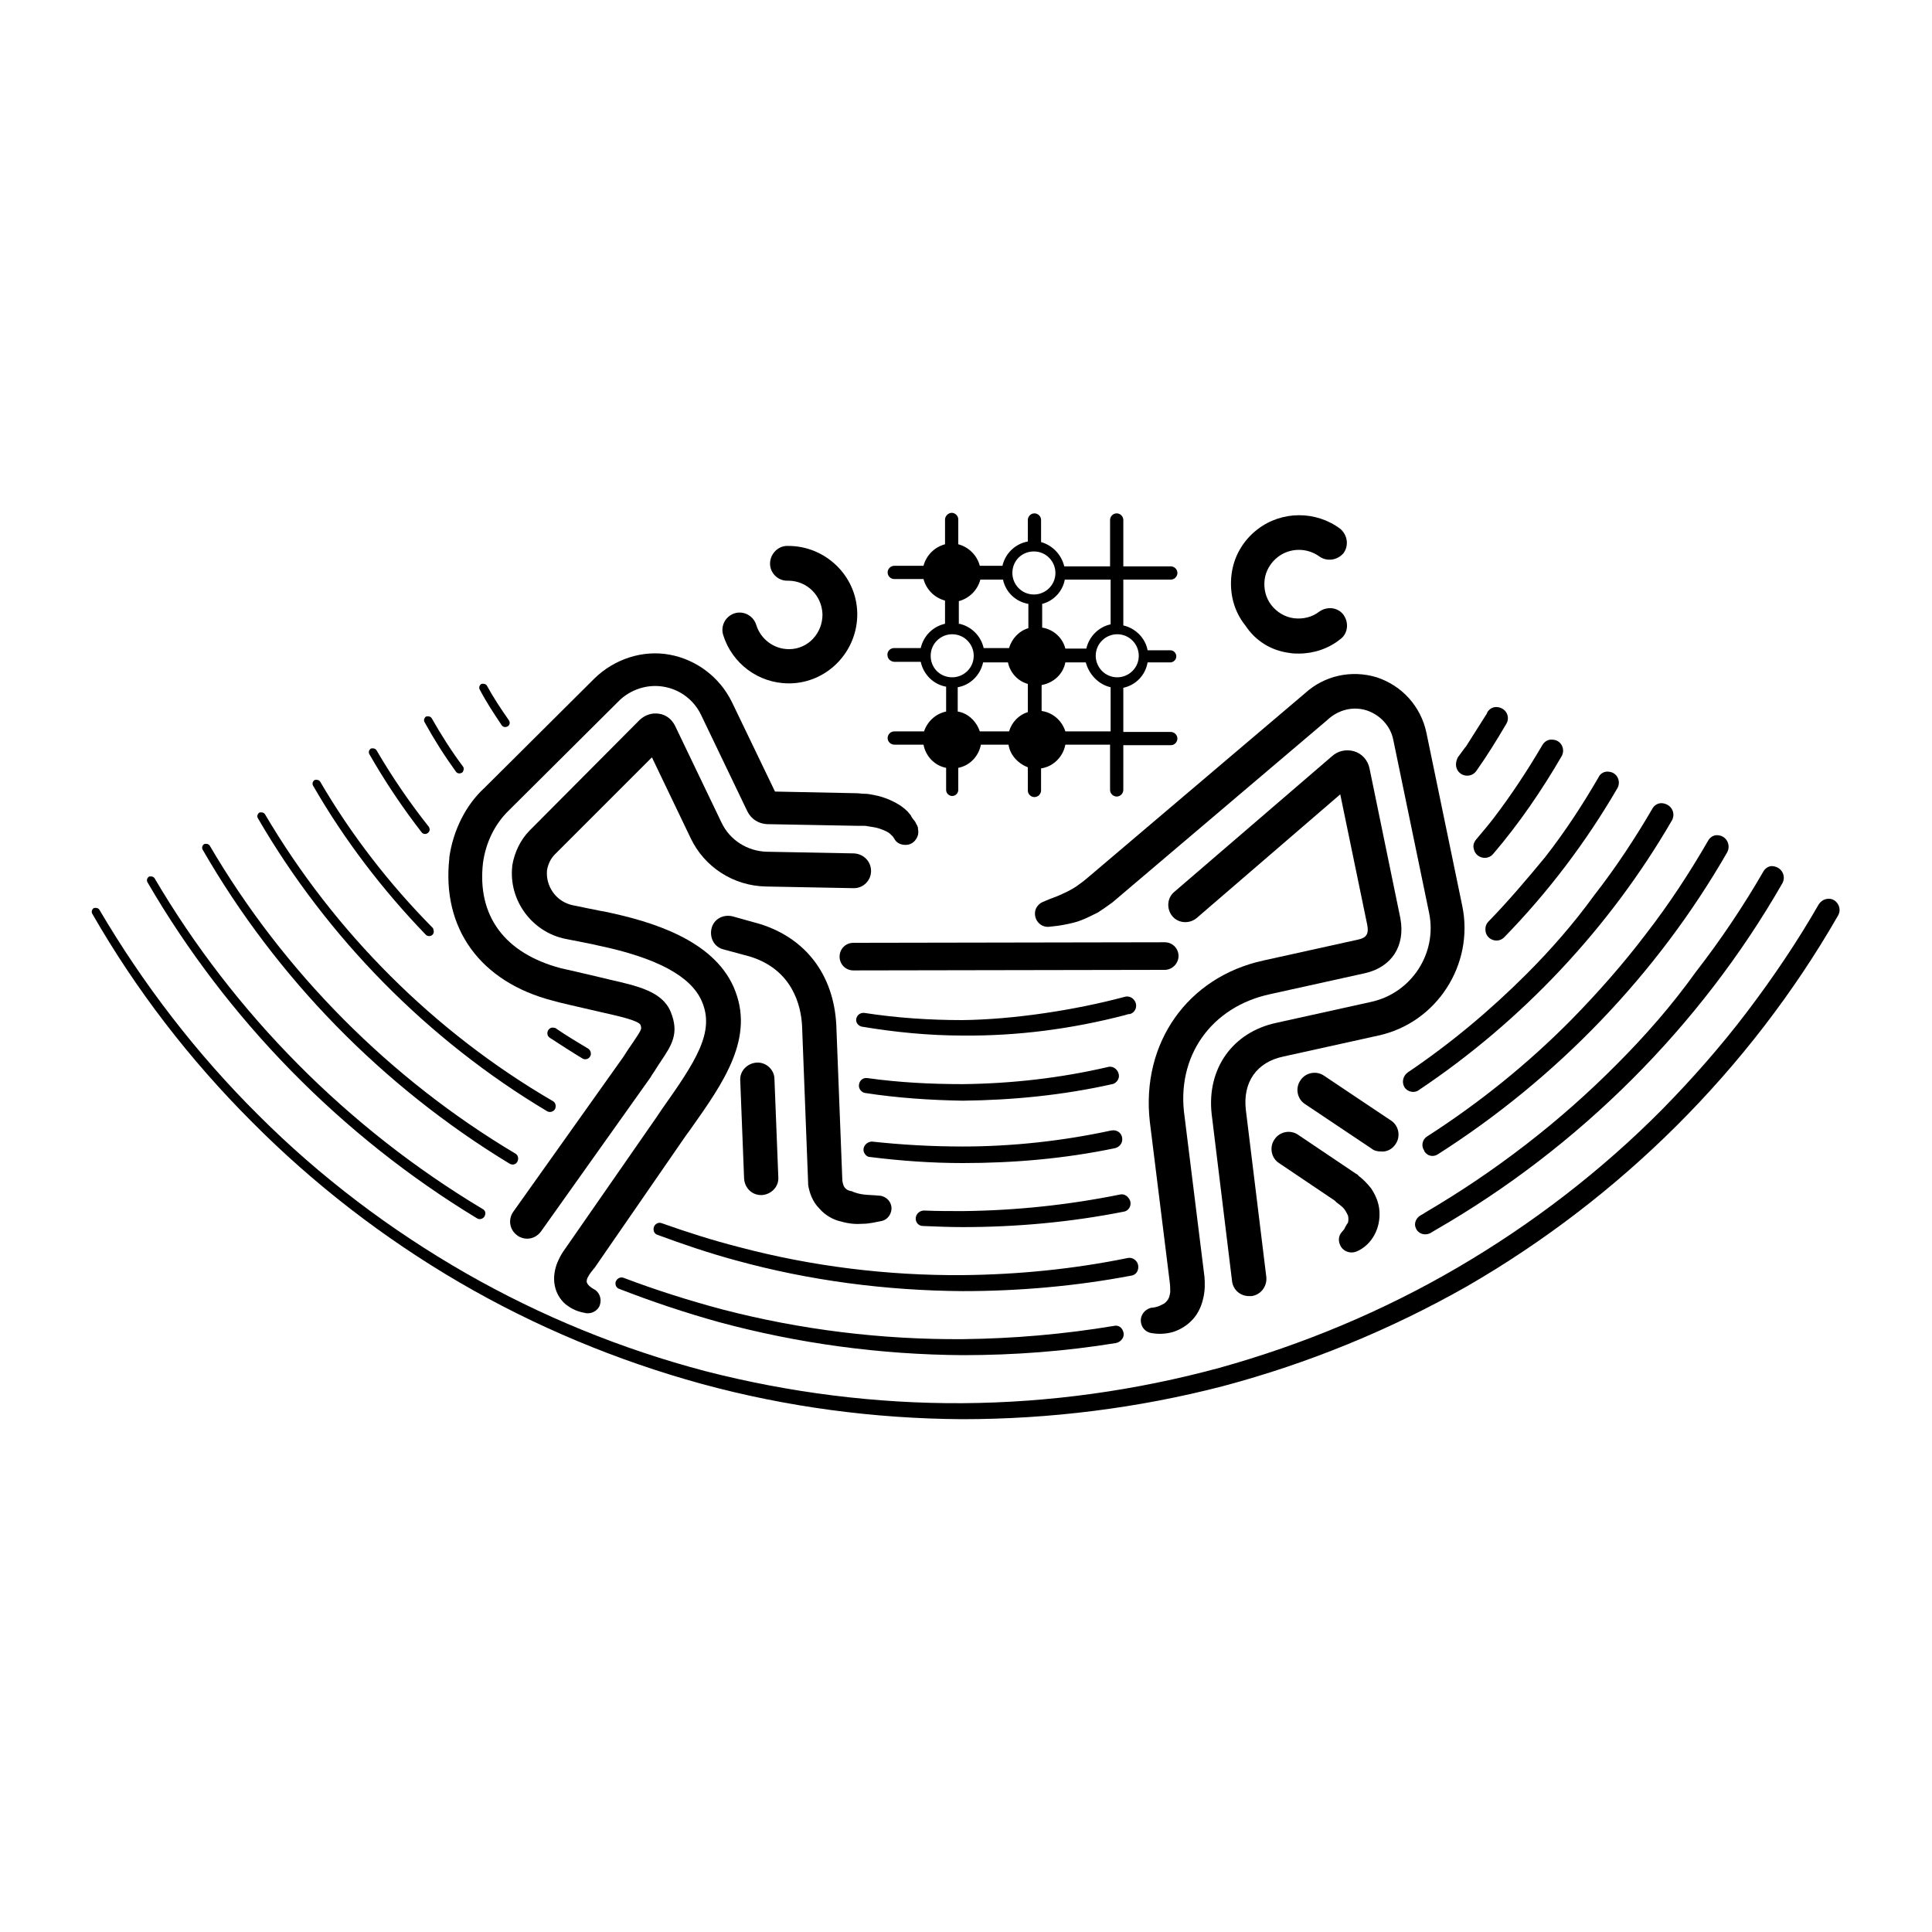 <svg xmlns="http://www.w3.org/2000/svg" width="350" height="350" xml:space="preserve"><path fill="#FFF" d="M0 0h350v350H0z"/><path d="M332.3 163.1c-1-.6-2.2-.2-2.8.7-3.9 6.8-8.3 13.3-13 19.5-4.7 6.2-9.9 12.1-15.4 17.7-11 11.1-23.5 20.7-37 28.6-13.5 7.9-28.1 14-43.2 18.2-15.1 4.1-30.8 6.3-46.5 6.4-15.7.1-31.4-1.9-46.6-5.8-15.2-4-29.9-10-43.5-17.8-13.6-7.8-26.3-17.4-37.4-28.5C35.7 191 26 178.4 18 164.8c-.2-.3-.6-.4-1-.3-.3.2-.5.6-.3 1 7.9 13.8 17.7 26.5 28.9 37.7 11.2 11.3 23.9 21.1 37.6 29.1 13.7 8 28.6 14.2 43.9 18.4 15.4 4.2 31.3 6.3 47.2 6.4 15.9 0 31.9-2 47.3-6 15.4-4.1 30.3-10.2 44.2-18.1 27.7-16 51.1-39.2 67.1-67 .7-1.1.3-2.3-.6-2.9zM333 165.9zM263.8 138.9c.4 1.8 2.7 2.2 3.7.7 1.9-2.7 3.7-5.6 5.4-8.5.7-1.2 0-2.8-1.6-3-.8-.1-1.5.3-1.9 1v.1l-3.8 6s0 .1-.1.1l-1.4 1.9c-.3.6-.4 1.2-.3 1.7zM82.6 139.8c.3.4.8.4 1.2.1.2-.3.3-.7.1-1-2.1-2.8-4-5.8-5.7-8.8-.2-.3-.6-.4-1-.3-.3.2-.5.6-.3 1 1.7 3.1 3.6 6.1 5.7 9z"/><path d="M205.4 181.1s0-.1 0 0c-.4-.5-1.1-.7-1.7-.5-9 2.4-20.1 4.1-29.4 4.2-5.9 0-11.9-.4-17.7-1.3-.8-.1-1.5.5-1.5 1.3 0 .6.5 1.1 1.1 1.2 6 1 12.1 1.6 18.2 1.6 9.9.1 19.8-1.2 29.4-3.7.3-.1.6-.2.9-.2 1.1-.3 1.5-1.7.7-2.6zM76.4 150.8c.4.5 1.2.3 1.4-.3.1-.2 0-.5-.1-.7-3.5-4.4-6.7-9.1-9.5-13.9-.2-.3-.6-.4-1-.3-.3.2-.5.6-.3 1 2.8 4.9 6 9.7 9.5 14.2zM282.9 137zM267.4 152.1c-.4.5-.6 1.1-.4 1.7.3 1.6 2.4 2.2 3.5.9 4.7-5.5 8.8-11.5 12.4-17.7.7-1.2 0-2.9-1.6-3-.8-.1-1.5.3-1.9 1-2.7 4.6-5.6 9-8.8 13.2-1 1.3-2.1 2.6-3.2 3.9zM201.5 196.4c.6-.1 1.1-.7 1.2-1.3.1-1.1-.9-2.1-2-1.8-8.6 2-17.4 3-26.3 3.1-5.8 0-11.6-.3-17.3-1.1-.8-.1-1.5.5-1.5 1.4 0 .6.5 1.2 1.1 1.3 5.8.9 11.8 1.3 17.7 1.4 9.1-.1 18.2-1 27.1-3zM90.9 131.4c.3.4.8.4 1.2.1.3-.3.3-.7.1-1-1.4-2-2.8-4.1-4-6.3-.2-.3-.6-.4-1-.3-.3.2-.5.6-.3 1 1.2 2.3 2.6 4.4 4 6.5zM77.1 169.3c.7.7 1.8 0 1.4-.9v-.1c0-.1-.1-.2-.2-.3-7.8-7.9-14.7-16.8-20.3-26.4-.2-.3-.6-.4-1-.3-.3.2-.5.6-.3 1 5.7 9.9 12.6 18.9 20.4 27zM106.9 191.4c.3-.5.1-1.1-.3-1.4-2-1.2-4-2.4-5.9-3.7-.1-.1-.2-.1-.3-.1-1.1-.3-1.7 1.2-.8 1.8 2 1.3 4 2.6 6 3.8.4.2 1 .1 1.3-.4zM269.6 167c-.3.3-.5.8-.5 1.2v.1c-.1 1.8 2.1 2.8 3.4 1.5 7.9-8.1 14.8-17.2 20.5-27 .7-1.2 0-2.9-1.6-3-.7-.1-1.5.3-1.8 1-2.9 5-6.1 9.9-9.7 14.5-3.3 4-6.7 8-10.3 11.7zM292.9 142.8zM156.5 208.7c.2.5.6.9 1.1.9 5.6.7 11.2 1.1 16.8 1.1 9.3 0 18.5-.8 27.6-2.7.8-.2 1.4-.9 1.3-1.8-.1-1-1-1.6-2-1.4-8.8 1.9-17.9 2.9-26.9 2.9-5.5 0-11-.3-16.5-.9-1 .1-1.7 1-1.4 1.9zM99.1 201.3c.5.3 1.1.1 1.4-.3.3-.5.2-1.2-.3-1.5-21.5-12.5-39.6-30.6-52.2-52-.2-.3-.6-.4-1-.3-.3.2-.5.6-.3 1 12.6 21.7 30.8 40.2 52.4 53.1zM167.2 222.1c2.4.1 4.8.2 7.2.2 9.8 0 19.6-.9 29.2-2.8 1.2-.2 1.8-1.9.4-2.9-.3-.2-.7-.3-1.1-.2-9.4 1.9-18.9 2.9-28.5 3-2.3 0-4.7 0-7-.1-.7 0-1.4.5-1.5 1.3-.1.8.5 1.5 1.3 1.5zM276.5 176.5c-6.6 6.6-13.8 12.6-21.5 17.8-.8.6-1.1 1.7-.6 2.6.5.9 1.8 1.2 2.6.6 18.7-12.5 34.6-29.4 45.9-48.9.7-1.3-.1-3-1.9-3.1-.7 0-1.3.4-1.6.9-3.2 5.5-6.7 10.8-10.6 15.8-3.7 5.1-7.8 9.8-12.3 14.3zM92.3 210.8c.5.3 1.1.2 1.4-.3.3-.5.2-1.2-.3-1.5-22.7-13.5-42-32.9-55.4-55.8-.2-.3-.6-.4-1-.3-.3.2-.5.6-.3 1 13.4 23.3 32.7 43 55.6 56.9zM284.7 184.7c-7.9 8-16.7 15.1-26.2 21.2-.8.5-1.1 1.7-.5 2.5v.1c.5.9 1.6 1.2 2.5.6 21.5-13.7 39.7-32.6 52.4-54.7.7-1.3-.1-3.1-1.9-3.1-.6 0-1.2.4-1.5.9-3.4 5.9-7.2 11.7-11.4 17.1-4.1 5.4-8.6 10.5-13.4 15.4zM206.2 229.3c-.1-.9-1-1.6-1.9-1.4-9.8 2-19.8 3-29.9 3.1-13.7.1-27.4-1.6-40.6-5.1-4.7-1.2-9.4-2.7-13.9-4.3-.5-.2-1 0-1.3.4-.4.6-.2 1.5.5 1.7 4.6 1.7 9.3 3.3 14.1 4.6 13.4 3.7 27.3 5.5 41.2 5.6 10.2 0 20.5-.9 30.5-2.8.9-.1 1.4-.9 1.3-1.8zM86.4 220.7c.6.4 1.4 0 1.5-.7.1-.4-.1-.8-.5-1-24.4-14.6-45-35.4-59.4-59.9-.2-.3-.6-.4-1-.3-.3.2-.5.6-.3 1 14.4 24.8 35.1 46 59.7 60.9zM323 160.1zM292.9 192.8c-10.3 10.4-22 19.4-34.6 26.8-.3.2-.6.4-1 .6-.8.5-1.2 1.5-.8 2.3.4 1 1.6 1.4 2.6.9.3-.2.7-.4 1-.6C286 207.9 308 186 322.9 160c.7-1.3-.1-3-1.9-3.1-.6 0-1.2.4-1.5.9-3.7 6.4-7.8 12.5-12.3 18.3-4.3 6-9.1 11.5-14.3 16.7zM112.2 233.5c5.9 2.3 11.9 4.3 18 6 14.4 3.9 29.3 5.9 44.2 6 9.3 0 18.6-.7 27.8-2.2.9-.2 1.6-1.1 1.3-2-.2-.8-.9-1.3-1.7-1.1-9 1.5-18.2 2.3-27.4 2.4-14.7.1-29.4-1.7-43.6-5.4-6-1.6-12-3.5-17.8-5.7-.5-.2-1 0-1.3.4-.4.5-.2 1.4.5 1.6zM252.8 207.3c1-1.4.6-3.4-.8-4.3l-12.1-8.1c-1.4-1-3.4-.6-4.3.8-1 1.4-.6 3.4.8 4.3l12.1 8.1c.5.4 1.1.5 1.7.5 1 .1 2-.4 2.6-1.3zM142.9 123.8h.2c6.8-.1 12.3-5.8 12.2-12.7-.1-6.8-5.8-12.3-12.7-12.2-1.7 0-3.1 1.5-3.1 3.2 0 1.7 1.4 3.1 3.1 3.1h.2c3.4 0 6.1 2.7 6.2 6.1 0 1.7-.6 3.2-1.7 4.4-1.1 1.2-2.7 1.9-4.3 1.9h-.1c-2.7 0-5.1-1.8-5.9-4.4-.5-1.6-2.2-2.6-3.9-2.1-1.6.5-2.6 2.2-2.1 3.9 1.6 5.2 6.4 8.8 11.9 8.8zM233.7 118.3c.5.1 1.1.1 1.6.1 2.7 0 5.4-.9 7.5-2.6 1.4-1 1.6-3 .6-4.4-1-1.4-3-1.6-4.4-.6-1.3 1-2.9 1.4-4.6 1.2-1.6-.2-3.1-1.1-4.1-2.4-1-1.3-1.4-2.9-1.2-4.6.2-1.6 1.1-3.1 2.4-4.1 2.2-1.7 5.3-1.7 7.5-.1 1.4 1 3.3.7 4.4-.6 1-1.4.7-3.3-.6-4.4-4.4-3.3-10.6-3.3-15 .1-2.6 2-4.3 4.9-4.7 8.2-.4 3.3.4 6.6 2.5 9.2 1.9 2.9 4.8 4.6 8.1 5z"/><path d="M81.4 155.3v.2c-1.4 12.7 5.6 22.4 18.8 25.8 1.8.5 3.7.9 6.7 1.6l2.6.6c2.2.5 5.9 1.3 6.5 2.1.3.8.3.8-1.3 3.2-.5.7-1.1 1.6-1.8 2.7l-19.9 28c-1 1.4-.7 3.3.7 4.3.5.4 1.2.6 1.8.6 1 0 1.9-.5 2.5-1.3l19.9-28 .1-.2c.7-1 1.2-1.9 1.7-2.6 2-3 3.4-5.1 1.8-9-1.5-3.7-6.1-4.7-10.9-5.8l-2.5-.6c-2.9-.7-4.8-1.1-6.5-1.5-10.2-2.7-15.2-9.5-14.1-19.1.5-3.6 2.1-7 4.7-9.5l19.9-19.8c2.1-2.1 5.2-3.1 8.1-2.6 3 .5 5.5 2.4 6.8 5.1l8.4 17.5c.7 1.4 2 2.2 3.5 2.3l16.2.3h1.1c.4 0 .7 0 1.1.1.7.1 1.4.2 2 .4.6.2 1.1.4 1.6.7.2.1.4.3.6.5l.3.3c0 .1.1.1.1.2l.1.1.1.2c.5.8 1.5 1.1 2.5.9 1.2-.3 2-1.6 1.7-2.8V149.9l-.1-.2c0-.1-.1-.3-.2-.4-.1-.3-.3-.6-.5-.8-.2-.3-.4-.5-.5-.8-.2-.2-.4-.5-.6-.7-.9-.9-1.9-1.5-3-2s-2.1-.8-3.2-1c-.5-.1-1-.2-1.6-.2-.5 0-1-.1-1.5-.1l-14.7-.3-7.8-16.2c-2.2-4.5-6.4-7.7-11.3-8.6-4.9-.9-10 .8-13.6 4.3l-19.9 19.8c-3.4 3.1-5.7 7.7-6.4 12.6z"/><path d="M106.6 231.2c.2-.4.6-.9 1-1.4l.1-.1 16.5-23.9.8-1.1c6.1-8.6 11.9-16.8 7.9-25.9-3.8-8.6-15-11.9-23.1-13.6-.2 0-6-1.2-6-1.2-3-.6-5-3.4-4.7-6.4.2-1 .6-2 1.4-2.8l17.6-17.6 7 14.6c2.5 5.3 7.8 8.7 13.7 8.8l15.8.3h.1c1.7 0 3.1-1.4 3.1-3.1 0-1.7-1.3-3.1-3.1-3.2l-15.8-.3c-3.5-.1-6.7-2.1-8.2-5.3l-8.4-17.5c-.6-1.2-1.6-2-2.9-2.2-1.3-.2-2.5.2-3.5 1.1l-19.9 20c-1.7 1.7-2.8 4-3.2 6.4v.1c-.7 6.2 3.6 12 9.7 13.2 0 0 5.7 1.1 5.9 1.2 10.5 2.2 16.7 5.5 18.7 10 2.5 5.6-1 10.9-7.3 19.8l-.8 1.2-16.6 23.9c-.6.8-1.1 1.7-1.5 2.7-.4 1.1-.7 2.5-.4 4 .3 1.6 1.3 3 2.4 3.7 1.1.8 2.2 1.1 3.3 1.3.9.1 1.8-.3 2.3-1.1.6-1.1.3-2.5-.8-3.2l-.2-.1c-.5-.3-1-.7-1.1-1-.2-.3-.1-.4-.1-.5 0 0 0-.4.3-.8zM243.5 222.7l-.5.6c-.5.6-.6 1.5-.2 2.3.5 1.1 1.8 1.6 3 1.1 1.4-.6 2.5-1.7 3.2-3 .7-1.3 1-2.8.9-4.3-.1-1.5-.7-2.9-1.5-4.1-.7-.9-1.5-1.7-2.3-2.3-.1-.2-.3-.3-.5-.4l-10.4-7c-1.4-1-3.4-.6-4.3.8-1 1.4-.6 3.4.8 4.3l10.1 6.8.2.2.1.1c.5.4 1.1.8 1.4 1.2.3.4.5.8.7 1.2.1.4.1.9 0 1.3-.3.4-.5.8-.7 1.2z"/><path d="M153 215.1c-.2-.3-.3-.6-.4-1.2l-1.1-28.3c-.5-9-5.5-15.6-13.8-18.2l-5-1.4c-1.7-.4-3.4.5-3.8 2.2-.4 1.7.5 3.4 2.2 3.8l4.8 1.3c7.7 2.4 9.2 8.9 9.4 12.5l1.1 28.5V214.6c.2 1.4.8 3.1 2 4.3 1.1 1.3 2.6 2.1 4 2.4 1.4.4 2.7.5 3.9.4 1.2 0 2.3-.3 3.4-.5 1-.2 1.7-1.1 1.8-2.1.1-1.3-.9-2.4-2.2-2.5h-.1c-.9-.1-1.9-.1-2.7-.2-.8-.1-1.6-.3-2.2-.6-.7-.1-1.1-.4-1.3-.7z"/><path d="M137.1 192.5c-1.7.1-3.1 1.5-3 3.2l.7 17.8c.1 1.7 1.4 3 3.1 3h.1c1.7-.1 3.1-1.5 3-3.2l-.7-17.8c0-1.7-1.5-3.1-3.2-3zM213.5 173.2c0-1.4-1.1-2.5-2.5-2.5l-56.4.1c-1.4 0-2.5 1.1-2.5 2.5s1.1 2.5 2.5 2.5l56.4-.1c1.4 0 2.5-1.2 2.5-2.5z"/><path d="m230.1 180.1 17.2-3.8c4.8-1.1 7.3-4.9 6.4-9.9l-5.6-27.2c-.3-1.5-1.4-2.7-2.8-3.1-1.4-.4-2.9-.1-4 .9l-28.6 24.6c-1.3 1.1-1.4 3.1-.3 4.4 1.1 1.3 3.1 1.4 4.4.3l26-22.4 4.9 23.7c.3 1.6-.2 2.3-1.6 2.6l-17.2 3.8c-13.8 3-22.2 15-20.6 29.2l3.6 29c.1.7.1 1.4.1 1.9-.1.6-.2 1-.4 1.3-.2.3-.5.7-1 .9-.5.3-1.1.5-1.8.6h-.2c-.9.2-1.7.9-1.9 1.9-.2 1.3.6 2.5 1.9 2.7 1.2.2 2.5.2 3.9-.2 1.3-.4 2.6-1.2 3.6-2.3 1-1.1 1.6-2.5 1.9-3.9.3-1.3.3-2.6.2-3.8l-3.6-29c-1.6-10.9 4.8-19.9 15.5-22.2z"/><path d="M197.4 158.7c-.7.6-1.3 1.1-1.9 1.5-.6.5-1.2.8-1.9 1.2-.7.3-1.4.7-2.2 1-.8.3-1.6.6-2.5 1-.9.4-1.5 1.3-1.4 2.3.1 1.3 1.2 2.3 2.5 2.2 1-.1 1.9-.2 2.9-.4s2-.4 3-.8 2-.9 3-1.4c.9-.6 1.8-1.2 2.6-1.8l39-33.1.1-.1c1.9-1.7 4.5-2.4 7-1.6 2.4.8 4.3 2.8 4.8 5.3l6.5 31.4c1.5 7.3-3.2 14.5-10.5 16.1l-17.2 3.8c-7.9 1.7-12.6 8.3-11.7 16.5l3.7 30.3c.2 1.6 1.5 2.7 3.1 2.7h.4c1.7-.2 2.9-1.8 2.7-3.5l-3.7-30.2c-.6-5.1 2-8.7 6.8-9.7l17.2-3.8c10.6-2.3 17.4-12.9 15.2-23.5l-6.5-31.4c-1-4.7-4.4-8.5-9-10-4.6-1.4-9.5-.3-13 2.9l-39 33.1zM171.4 128.9c-1.9.4-3.4 1.8-4 3.6H162c-.7 0-1.2.6-1.2 1.2 0 .7.6 1.2 1.2 1.2h5.3c.4 2.1 2 3.8 4.1 4.2v4c0 .6.5 1.1 1.1 1.1s1.1-.5 1.1-1.1v-4c2.1-.4 3.7-2.1 4.1-4.2h5c.3 1.9 1.7 3.4 3.5 4.1v4.2c0 .7.6 1.2 1.2 1.2.7 0 1.2-.6 1.2-1.2v-4c2.2-.3 4-2.1 4.4-4.3h8.1v8.2c0 .7.6 1.2 1.2 1.2.7 0 1.2-.6 1.2-1.2V135h8.6c.7 0 1.2-.6 1.2-1.2 0-.7-.6-1.2-1.2-1.2h-8.6v-8c2.3-.5 4-2.3 4.4-4.6h4.1c.6 0 1.1-.5 1.1-1.1s-.5-1.1-1.1-1.1h-4.1c-.4-2.2-2.2-4-4.4-4.5V105h8.6c.7 0 1.2-.6 1.2-1.2 0-.7-.6-1.2-1.2-1.2h-8.6v-8.4c0-.7-.6-1.2-1.2-1.2-.7 0-1.2.6-1.2 1.2v8.4h-8.3c-.5-2.1-2.1-3.8-4.2-4.4v-4c0-.7-.6-1.2-1.2-1.2-.7 0-1.2.6-1.2 1.2v3.9c-2.3.4-4.1 2.2-4.6 4.4h-4.1c-.5-1.9-2-3.4-3.9-3.9v-4.5c0-.7-.6-1.2-1.2-1.2s-1.2.6-1.2 1.2v4.5c-1.9.5-3.4 2-3.9 3.9H162c-.7 0-1.2.6-1.2 1.2 0 .7.6 1.2 1.2 1.2h5.3c.5 1.9 2 3.4 3.9 3.9V113c-2.2.5-3.9 2.2-4.4 4.4H162c-.8 0-1.4.7-1.2 1.5.1.6.7 1 1.3 1h4.7c.5 2.3 2.3 4.1 4.6 4.5v4.5zm14.8.1c-1.6.5-2.9 1.8-3.4 3.5h-5.3c-.6-1.8-2.1-3.3-4-3.6V124.5c2.3-.4 4.1-2.2 4.6-4.5h4.5c.4 1.9 1.8 3.4 3.6 3.9v5.1zm15-4.5v8H193c-.6-1.9-2.2-3.4-4.3-3.7v-4.7c2.2-.4 3.9-2 4.3-4.1h3.7c.6 2.2 2.3 4 4.5 4.5zm1.2-9.6c2.2 0 3.9 1.8 3.9 3.9 0 2.2-1.8 3.9-3.9 3.9-2.2 0-3.9-1.8-3.9-3.9 0-2.2 1.8-3.9 3.9-3.9zm-9.5-9.9h8.3v8.1c-2.2.5-3.9 2.2-4.4 4.4H193c-.5-2-2.2-3.5-4.2-3.8v-4.3c2-.5 3.7-2.2 4.1-4.4zm-5.6-5.1c2.2 0 3.9 1.8 3.9 3.9 0 2.2-1.8 3.9-3.9 3.9-2.2 0-3.9-1.8-3.9-3.9 0-2.2 1.7-3.9 3.9-3.9zM173.7 113v-4.1c1.9-.5 3.4-2 3.9-3.9h4.1c.5 2.3 2.3 4 4.6 4.4v4.4c-1.7.5-3 1.9-3.5 3.6h-4.6c-.5-2.2-2.2-3.9-4.4-4.4-.1.1-.1.1-.1 0zm-5.1 5.8c0-2.2 1.8-3.9 3.9-3.9 2.2 0 3.9 1.8 3.9 3.9 0 2.2-1.8 3.9-3.9 3.9-2.2 0-3.9-1.7-3.9-3.9z"/></svg>